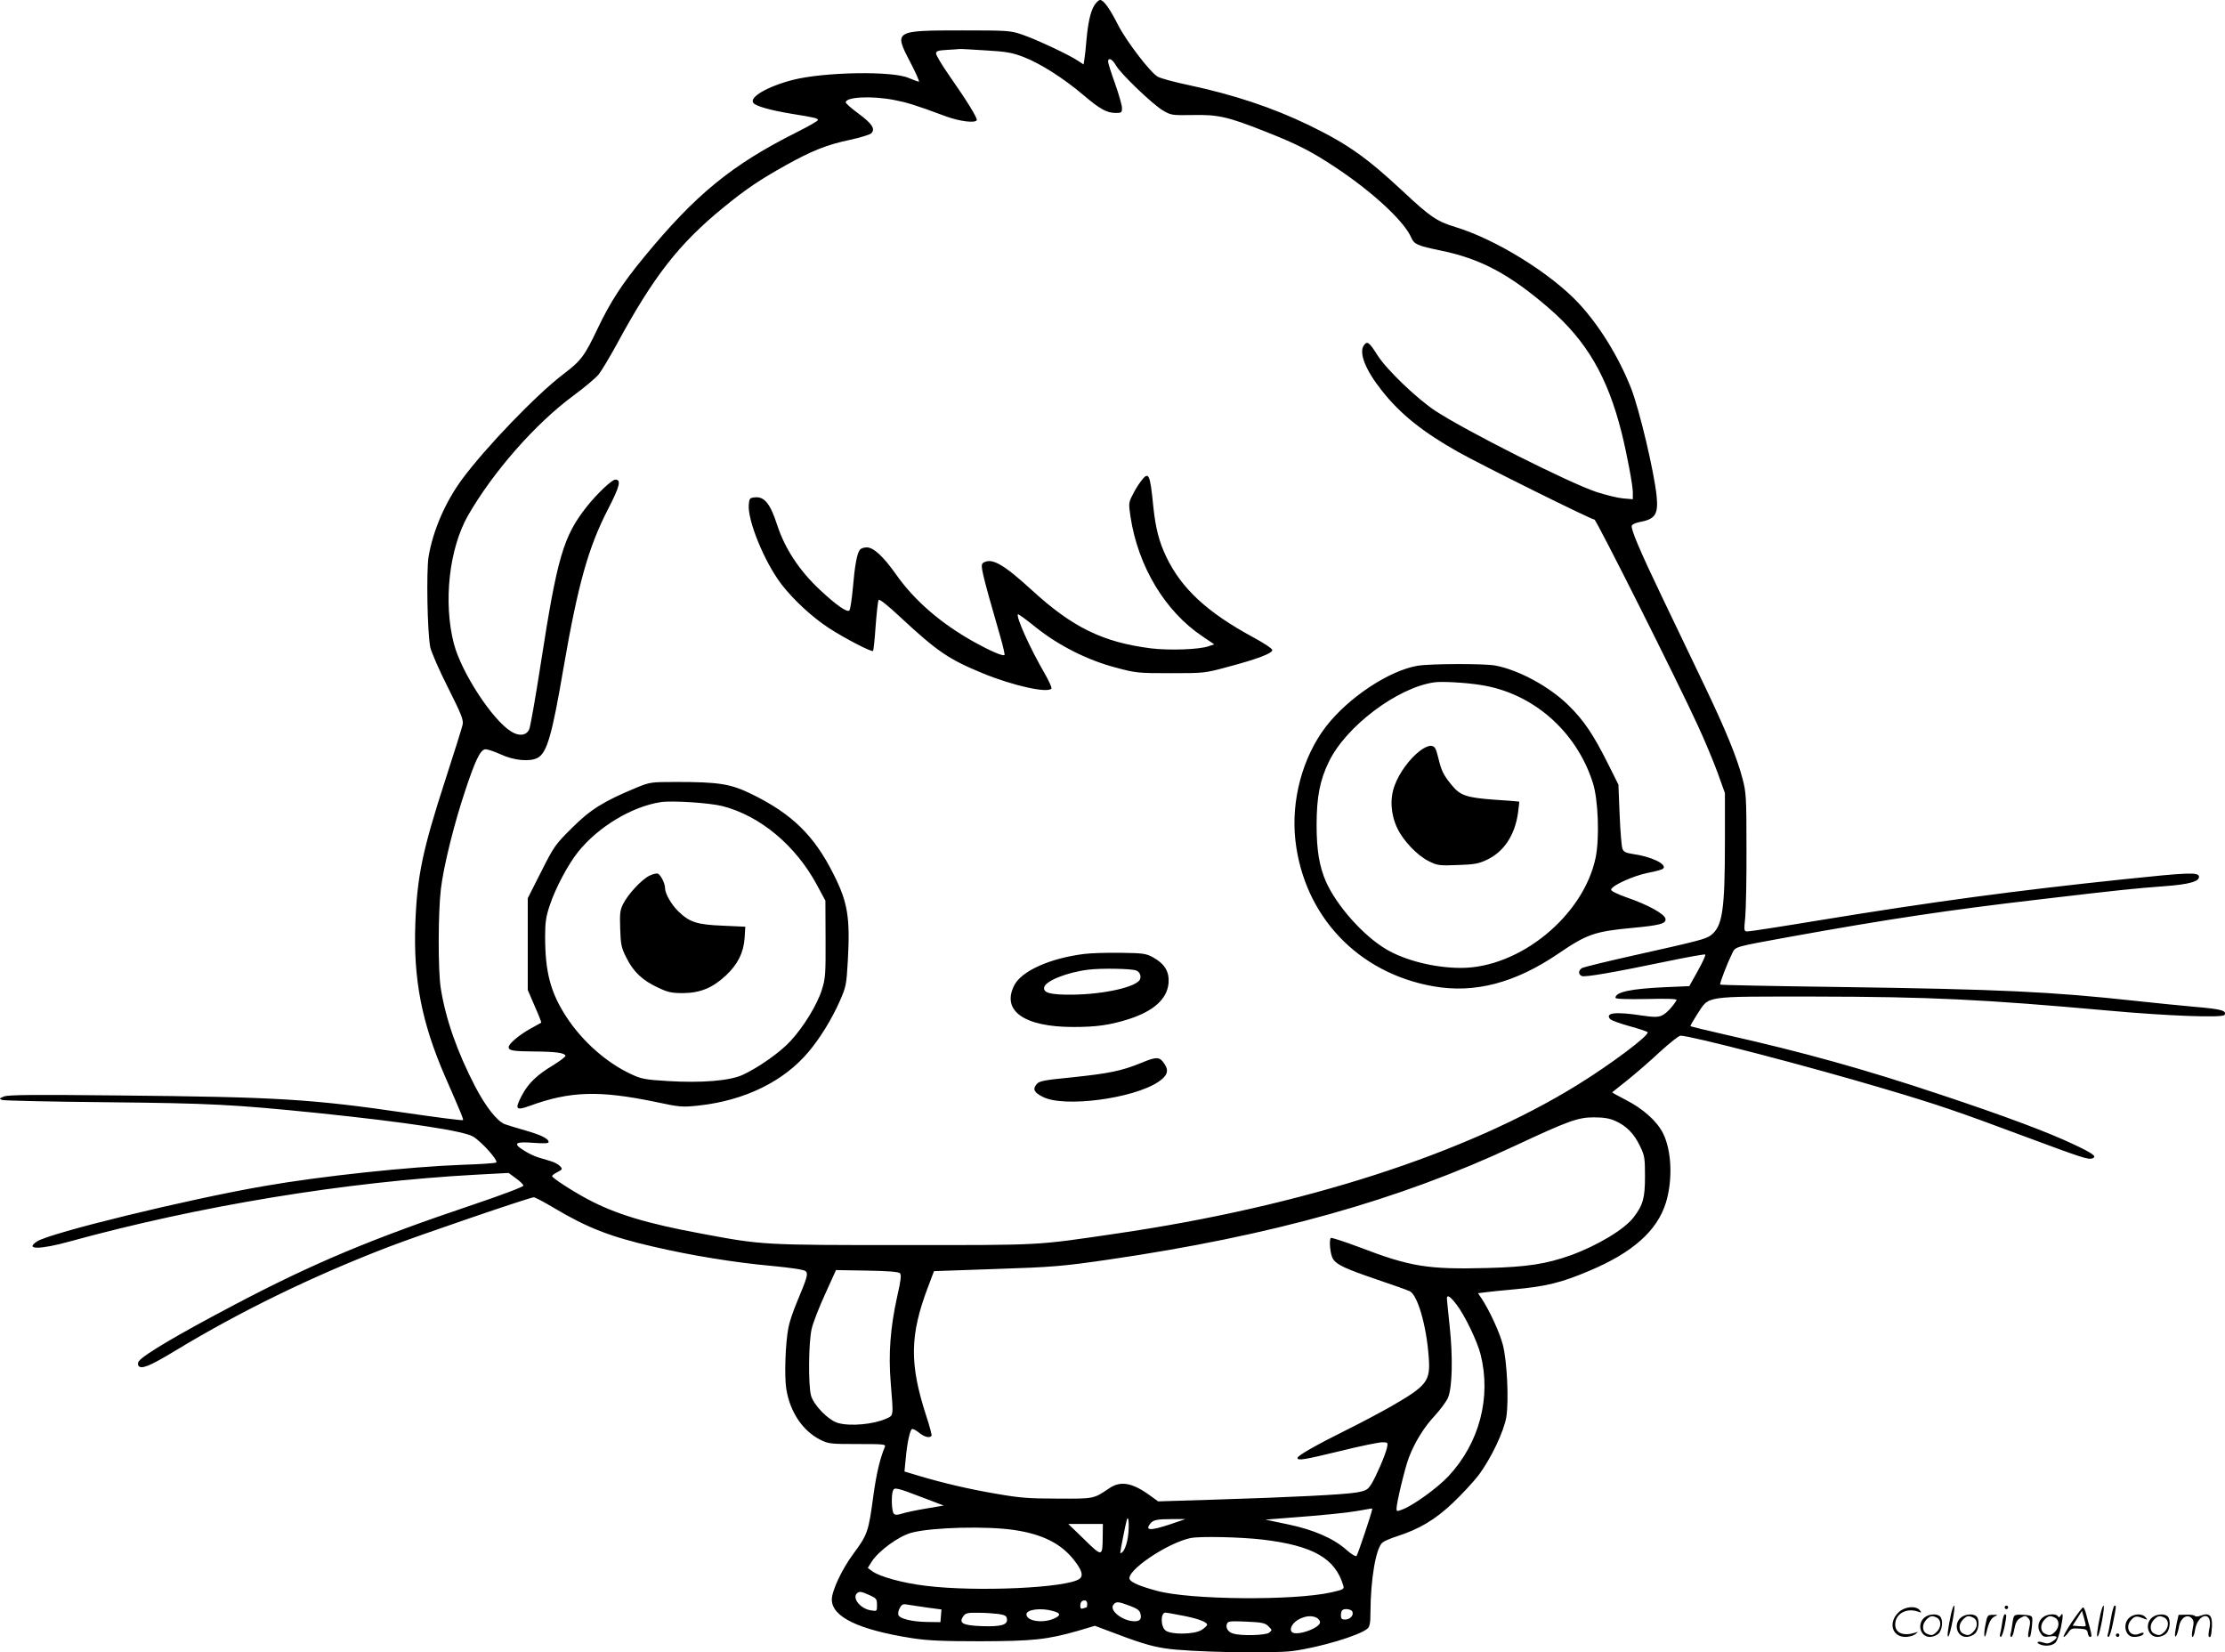 <?xml version="1.0" encoding="UTF-8"?>
<svg xmlns="http://www.w3.org/2000/svg" version="1.0" viewBox="0 0 1280.546 950.878" preserveAspectRatio="xMidYMid meet">
  <g transform="translate(-0.263,952) scale(0.1,-0.1)" fill="#000000" stroke="none">
    <path d="M6300 9488 c-22 -37 -36 -101 -45 -203 -3 -38 -8 -85 -11 -103 l-5 -33 -32 21 c-50 34 -244 125 -322 151 -67 23 -82 24 -345 24 -390 0 -393 -2 -300 -180 33 -63 56 -115 51 -115 -5 0 -31 10 -58 21 -93 42 -488 35 -668 -11 -147 -38 -254 -101 -226 -133 14 -18 99 -42 221 -62 137 -22 150 -26 150 -36 0 -5 -54 -36 -120 -69 -377 -189 -584 -359 -881 -720 -126 -153 -194 -258 -265 -407 -77 -162 -97 -189 -199 -266 -157 -120 -444 -418 -583 -605 -97 -132 -168 -296 -193 -447 -13 -85 -7 -434 10 -520 6 -27 51 -132 102 -232 79 -158 90 -186 84 -214 -4 -18 -49 -162 -100 -319 -130 -401 -162 -552 -172 -825 -12 -320 37 -570 169 -875 99 -226 109 -252 105 -256 -3 -3 -145 15 -316 40 -561 82 -745 93 -1671 102 -480 5 -632 4 -655 -6 -27 -11 -28 -13 -10 -20 11 -4 281 -10 600 -13 601 -6 731 -13 1215 -62 512 -53 843 -103 896 -136 52 -32 148 -141 132 -149 -7 -4 -94 -10 -193 -13 -303 -11 -815 -65 -1145 -123 -430 -74 -1231 -269 -1304 -318 -74 -48 16 -48 189 0 745 205 1588 343 2337 384 l188 10 42 -31 c24 -17 43 -36 43 -42 0 -7 -128 -55 -285 -108 -589 -198 -923 -338 -1375 -576 -327 -172 -520 -286 -552 -325 -7 -8 -8 -19 -4 -27 15 -23 65 -3 204 81 379 230 791 431 1232 601 180 69 818 287 840 287 7 0 60 -28 117 -62 190 -113 322 -165 570 -222 218 -51 471 -92 683 -111 116 -11 185 -22 194 -30 16 -15 11 -33 -53 -186 -20 -48 -41 -111 -46 -140 -17 -87 -24 -278 -12 -352 21 -132 94 -241 195 -292 48 -24 59 -25 215 -25 152 0 164 -1 157 -17 -28 -66 -49 -157 -66 -281 -28 -208 -33 -223 -116 -335 -65 -88 -123 -211 -123 -262 0 -100 155 -174 460 -222 91 -14 174 -18 395 -18 304 1 383 9 565 61 l94 28 61 -23 c194 -74 258 -94 344 -107 130 -21 615 -31 734 -15 156 21 384 89 430 129 13 12 17 32 17 96 1 188 31 367 69 399 9 8 48 25 86 37 127 41 218 95 320 192 52 49 117 120 145 156 73 96 148 254 162 338 15 99 4 321 -20 415 -19 72 -76 196 -122 266 l-21 31 48 6 c26 3 98 11 158 16 186 17 272 38 435 107 248 104 390 230 440 391 40 130 34 297 -15 398 -34 70 -116 144 -215 194 -45 23 -80 43 -79 44 2 2 42 34 89 71 47 38 131 110 186 162 56 51 109 93 118 93 61 0 730 -174 1171 -305 301 -89 431 -133 810 -275 331 -123 367 -135 390 -126 28 10 6 27 -109 81 -147 70 -405 166 -766 286 -440 147 -790 244 -1229 343 -113 26 -207 48 -209 51 -2 2 16 33 39 69 72 108 25 101 679 101 655 -1 969 -16 1690 -81 342 -31 654 -42 665 -25 15 25 -17 34 -172 47 -87 8 -239 23 -338 34 -486 53 -780 67 -1699 80 -379 5 -691 11 -693 14 -5 5 40 121 68 178 21 42 5 37 339 98 555 100 905 153 1430 214 466 55 547 63 717 76 144 10 207 28 201 57 -5 24 -63 22 -433 -17 -629 -66 -1097 -129 -1745 -235 -217 -36 -406 -65 -418 -65 -23 0 -23 1 -15 83 4 45 8 224 7 397 0 294 -2 321 -23 400 -32 122 -97 281 -226 550 -62 129 -165 345 -230 480 -136 283 -188 407 -181 425 2 7 21 16 42 20 93 17 111 44 101 149 -13 135 -99 500 -148 624 -72 181 -182 359 -300 486 -161 173 -478 369 -709 439 -108 33 -146 59 -300 203 -213 199 -323 276 -545 384 -209 101 -432 175 -690 230 -82 17 -163 39 -180 49 -42 24 -178 201 -227 296 -49 97 -84 145 -104 145 -8 0 -23 -15 -34 -32z m-624 -258 c120 -7 153 -13 220 -39 95 -37 229 -122 343 -219 94 -80 134 -102 185 -102 33 0 36 2 36 28 0 16 -18 79 -40 141 -22 61 -40 118 -40 126 0 27 25 15 45 -21 25 -46 211 -225 271 -260 46 -27 52 -28 171 -26 146 3 200 -9 418 -95 185 -73 269 -116 411 -211 213 -142 391 -309 429 -400 17 -38 35 -46 170 -74 229 -47 395 -135 625 -334 214 -186 334 -391 415 -712 30 -119 65 -305 65 -345 l0 -40 -58 5 c-31 3 -100 20 -152 37 -163 55 -750 351 -927 467 -107 71 -281 238 -332 319 -48 76 -59 84 -78 59 -32 -43 8 -144 105 -265 105 -133 236 -237 437 -350 139 -78 766 -389 784 -389 11 0 480 -934 595 -1185 38 -82 89 -204 113 -269 l43 -120 0 -275 c0 -403 -14 -493 -82 -544 -29 -21 -65 -31 -451 -117 -148 -33 -277 -65 -288 -70 -23 -13 -25 -38 -2 -47 19 -7 179 20 486 84 120 25 220 43 224 40 3 -4 -16 -46 -43 -94 l-49 -88 -140 -6 c-198 -9 -285 -28 -285 -61 0 -7 65 -9 179 -7 119 3 177 1 173 -6 -22 -38 -61 -79 -85 -89 -22 -10 -46 -10 -115 0 -150 23 -213 16 -183 -20 7 -8 57 -26 111 -41 55 -15 103 -31 105 -35 11 -18 -215 -187 -405 -304 -639 -395 -1578 -698 -2653 -855 -471 -69 -413 -66 -1222 -66 -812 0 -815 0 -1166 66 -316 58 -498 114 -658 200 -91 49 -201 121 -201 131 0 4 14 15 31 23 29 15 30 18 15 34 -9 10 -33 23 -54 29 -20 6 -53 16 -73 22 -20 6 -58 24 -84 41 -63 40 -47 51 63 42 58 -4 82 -3 82 5 0 19 -41 40 -135 67 -49 14 -102 30 -118 36 -45 19 -108 99 -169 215 -105 202 -171 391 -199 569 -16 101 -15 438 1 569 15 130 77 379 141 569 56 169 85 230 113 235 10 2 50 -11 90 -29 77 -36 169 -44 213 -20 53 28 83 131 148 513 84 487 144 699 257 918 68 132 77 170 42 170 -20 0 -105 -81 -164 -155 -135 -171 -170 -290 -265 -903 -30 -194 -60 -365 -67 -380 -17 -35 -57 -40 -103 -12 -109 67 -286 339 -330 505 -62 239 -28 548 82 740 144 250 386 526 604 687 64 47 129 102 146 122 16 20 62 96 102 169 214 396 360 583 617 793 131 107 210 160 359 243 150 84 239 119 368 146 60 13 116 30 124 38 25 25 5 55 -73 113 -41 30 -74 59 -74 65 0 31 147 39 277 14 77 -15 118 -27 301 -95 80 -29 165 -39 176 -22 6 10 -53 107 -158 257 -42 60 -76 117 -76 127 0 14 11 18 63 21 34 2 67 4 72 5 6 1 73 -3 151 -8z m3624 -6161 c63 -28 108 -74 141 -144 27 -55 29 -69 29 -175 0 -125 -11 -164 -66 -236 -53 -69 -208 -162 -362 -218 -141 -50 -250 -67 -479 -73 -342 -9 -443 7 -735 119 -88 33 -162 57 -166 54 -12 -12 -3 -99 13 -122 22 -33 72 -56 257 -119 90 -30 173 -60 185 -66 45 -24 95 -198 108 -375 11 -143 -6 -166 -219 -289 -55 -31 -167 -91 -250 -132 -181 -90 -286 -150 -286 -163 0 -17 37 -11 247 40 113 28 221 50 240 50 34 0 34 -1 28 -32 -10 -43 -62 -163 -90 -209 -22 -33 -30 -38 -87 -48 -73 -12 -361 -27 -817 -41 l-323 -10 -47 34 c-102 74 -169 86 -235 41 -90 -61 -86 -60 -296 -59 -166 0 -218 4 -355 28 -158 27 -312 63 -454 106 l-73 22 7 71 c8 92 24 165 36 173 5 3 23 -6 40 -20 30 -25 63 -34 73 -18 2 4 -11 55 -30 112 -98 301 -96 466 10 745 l34 90 344 12 c340 11 397 16 658 54 941 137 1673 342 2341 655 306 143 363 164 454 164 59 0 92 -6 125 -21z m-4118 -876 c9 -10 6 -38 -16 -135 -39 -177 -51 -329 -37 -496 16 -197 17 -186 -26 -206 -74 -33 -206 -45 -277 -25 -55 15 -141 103 -156 159 -16 61 -14 307 4 383 8 35 43 125 78 201 l62 137 178 -3 c125 -2 181 -7 190 -15z m3203 -180 c48 -62 120 -212 139 -288 62 -247 -7 -509 -185 -700 -62 -66 -195 -163 -261 -190 -36 -14 -38 -14 -38 4 0 33 50 240 71 293 35 91 88 176 150 242 32 35 66 81 75 102 25 58 29 232 10 410 -9 83 -16 156 -16 162 0 24 20 11 55 -35z m-3064 -1114 l113 -43 -100 -17 c-55 -9 -117 -22 -138 -29 -29 -9 -41 -9 -49 -1 -13 13 -16 106 -5 133 8 20 20 18 179 -43z m2579 -64 c0 -14 -83 -261 -90 -269 -5 -5 -30 10 -57 34 -75 67 -190 117 -339 148 l-129 27 90 7 c253 19 377 32 440 43 90 16 85 16 85 10z m-1410 -182 c-6 -28 -18 -57 -26 -63 -7 -7 -14 -10 -14 -7 0 13 32 174 38 192 13 36 15 -66 2 -122z m250 96 c-117 -39 -150 -38 -117 3 16 21 37 26 127 26 l75 0 -85 -29z m-391 -71 c-1 -118 -2 -119 -106 -17 l-92 89 100 0 99 0 -1 -72z m-508 37 c162 -24 270 -79 343 -173 46 -58 55 -91 31 -108 -70 -52 -592 -76 -883 -40 -135 16 -268 53 -311 85 l-24 18 21 34 c39 63 158 150 232 169 118 31 433 39 591 15z m1429 -55 c291 -35 418 -108 464 -266 6 -19 -1 -22 -71 -38 -216 -48 -811 -43 -1001 9 -94 25 -146 47 -157 65 -28 46 215 211 350 239 56 11 285 6 415 -9z m-2262 -320 c38 -17 42 -22 42 -56 0 -37 0 -37 -36 -31 -57 9 -105 65 -82 95 14 16 25 15 76 -8z m1252 -50 c0 -11 -2 -20 -4 -20 -2 0 -11 -3 -20 -6 -11 -4 -16 0 -16 13 0 23 8 33 27 33 7 0 13 -9 13 -20z m245 -11 c41 -15 57 -27 61 -44 8 -32 -2 -45 -34 -45 -69 1 -148 63 -121 96 15 19 28 18 94 -7z m-1167 -10 l83 -11 -3 -37 -3 -36 -75 1 c-86 1 -158 18 -167 40 -3 9 0 27 8 40 11 21 19 25 44 20 16 -3 67 -10 113 -17z m725 -20 c46 -12 47 -26 2 -45 -66 -27 -155 -12 -155 26 0 28 84 39 153 19z m1723 -4 c9 -21 -14 -45 -42 -45 -18 0 -24 5 -24 23 0 13 3 27 7 30 12 13 54 7 59 -8z m-2036 -13 c37 -6 46 -11 48 -29 5 -34 -36 -45 -145 -41 -108 4 -134 17 -107 56 13 19 24 22 87 21 40 0 92 -4 117 -7z m1051 -8 c93 -17 149 -38 149 -54 0 -5 -15 -19 -32 -30 -42 -26 -172 -28 -206 -4 -30 21 -32 104 -1 104 4 0 44 -7 90 -16z m780 -14 c10 -6 19 -17 19 -25 0 -35 -137 -82 -162 -57 -18 18 5 56 43 75 39 19 72 21 100 7z m-278 -49 c22 -22 22 -22 3 -37 -21 -15 -158 -19 -205 -5 -30 8 -46 33 -37 56 6 16 18 17 112 13 92 -4 108 -8 127 -27z M6567 6748 c-14 -18 -35 -53 -47 -78 -22 -42 -22 -49 -11 -124 44 -287 200 -545 414 -688 l68 -46 -33 -11 c-53 -19 -226 -25 -332 -12 -276 35 -452 121 -686 336 -164 150 -230 187 -279 156 -18 -12 -12 -41 99 -426 16 -55 26 -102 24 -104 -9 -9 -80 22 -176 75 -193 108 -344 239 -451 392 -71 100 -127 152 -166 152 -16 0 -33 -6 -39 -13 -17 -20 -30 -91 -41 -221 -6 -66 -15 -124 -20 -129 -13 -13 -73 29 -167 116 -121 113 -204 239 -249 377 -39 121 -73 163 -127 158 -30 -3 -33 -6 -36 -41 -8 -91 89 -329 187 -458 69 -90 178 -191 275 -254 91 -59 245 -139 253 -131 3 3 10 67 15 143 6 76 13 143 17 150 4 8 50 -28 131 -104 208 -193 275 -238 467 -317 177 -73 379 -117 397 -88 3 5 -15 44 -40 88 -87 150 -165 326 -153 339 3 2 50 -32 104 -76 132 -105 296 -188 460 -231 115 -31 128 -32 315 -32 193 0 196 0 332 37 166 44 253 77 253 96 0 8 -48 40 -107 72 -267 144 -415 281 -503 464 -42 88 -62 166 -75 291 -19 191 -26 205 -73 142z M8162 5689 c-165 -28 -399 -183 -528 -350 -135 -176 -202 -425 -176 -656 50 -435 360 -763 795 -839 238 -42 471 20 718 188 164 112 210 128 424 148 162 15 197 25 193 52 -4 28 -100 81 -222 123 -54 19 -91 37 -91 45 0 22 126 80 212 97 43 8 82 19 87 24 27 25 -70 71 -177 85 -38 6 -50 12 -57 30 -5 13 -12 101 -16 196 l-7 173 -60 120 c-84 168 -138 248 -226 335 -111 109 -286 204 -422 230 -63 12 -373 11 -447 -1z m363 -111 c299 -46 550 -265 645 -563 31 -97 39 -317 16 -430 -69 -334 -436 -635 -775 -635 -150 0 -320 42 -430 107 -132 78 -285 250 -347 389 -38 87 -54 181 -54 325 0 163 19 260 71 366 98 203 393 425 604 456 41 7 185 -1 270 -15z M8173 5198 c-57 -44 -117 -125 -143 -196 -29 -75 -24 -165 13 -245 34 -74 116 -160 183 -193 50 -25 61 -26 166 -22 98 3 121 8 170 31 97 47 159 141 177 268 5 35 8 65 7 66 -1 1 -65 6 -143 11 -162 12 -197 24 -247 86 -46 56 -58 81 -76 156 -14 56 -19 65 -41 68 -15 1 -40 -10 -66 -30z M3665 4987 c-188 -78 -264 -125 -371 -232 -96 -95 -104 -107 -177 -252 l-77 -152 0 -264 0 -264 40 -93 c23 -51 39 -94 38 -95 -2 -1 -30 -17 -63 -35 -65 -36 -125 -87 -125 -106 0 -20 26 -24 148 -25 125 -1 173 -8 179 -24 2 -6 -32 -31 -74 -57 -90 -54 -141 -103 -177 -172 -42 -80 -35 -89 45 -60 233 85 399 90 723 23 145 -31 155 -31 251 -21 264 29 489 139 631 309 65 76 134 189 178 288 38 86 40 96 48 235 14 249 0 337 -82 499 -112 224 -240 348 -473 462 -120 58 -185 69 -432 69 -147 0 -152 -1 -230 -33z m496 -106 c217 -56 422 -227 544 -455 l48 -89 1 -221 c1 -202 -1 -227 -21 -291 -27 -87 -106 -215 -180 -295 -60 -66 -186 -154 -277 -196 -76 -34 -235 -47 -433 -35 -129 8 -149 12 -209 40 -142 66 -280 189 -371 328 -92 141 -123 258 -123 464 0 81 5 115 26 177 33 101 107 239 164 310 116 144 308 260 475 286 66 10 281 -4 356 -23z M3739 4480 c-45 -23 -121 -105 -149 -160 -19 -37 -21 -55 -18 -144 3 -91 6 -109 36 -168 39 -79 92 -130 181 -171 57 -27 77 -32 146 -32 98 1 169 30 246 102 67 63 101 130 107 214 l4 66 -131 6 c-148 6 -190 20 -255 83 -40 39 -76 102 -76 134 0 27 -25 76 -42 83 -8 2 -29 -3 -49 -13z M6240 4030 c-196 -25 -358 -98 -400 -180 -75 -147 57 -240 340 -240 134 0 210 11 318 45 144 46 222 116 230 208 5 65 -22 110 -88 147 -42 23 -56 25 -190 27 -80 1 -174 -2 -210 -7z m302 -95 c20 -8 29 -30 22 -50 -17 -44 -205 -87 -389 -89 -126 -1 -169 10 -163 42 7 37 132 87 256 102 74 9 247 6 274 -5z M6570 3403 c-114 -46 -181 -60 -400 -83 -163 -16 -187 -21 -202 -40 -23 -28 -14 -47 36 -72 119 -63 520 -11 665 86 51 34 62 63 37 101 -29 45 -45 46 -136 8z M11231 230 c-18 -85 -24 -135 -15 -127 12 11 43 177 33 177 -4 0 -12 -22 -18 -50z M11540 270 c0 -5 5 -10 10 -10 6 0 10 5 10 10 0 6 -4 10 -10 10 -5 0 -10 -4 -10 -10z M12091 230 c-18 -85 -24 -135 -15 -127 12 11 43 177 33 177 -4 0 -12 -22 -18 -50z M12151 203 c-7 -42 -15 -82 -18 -90 -3 -7 -1 -13 5 -13 5 0 17 37 26 83 19 95 19 97 8 97 -4 0 -14 -34 -21 -77z M10931 243 c-63 -59 -40 -143 38 -143 20 0 46 7 57 16 18 14 18 15 -6 7 -64 -19 -110 0 -110 48 0 61 63 98 130 75 22 -8 23 -7 11 8 -22 27 -85 21 -120 -11z M11926 185 c-31 -47 -52 -85 -46 -85 5 0 17 11 26 25 15 23 23 26 63 23 39 -3 46 -6 49 -25 2 -13 8 -23 13 -23 11 0 11 6 0 50 -6 19 -15 54 -21 78 -6 23 -14 42 -19 42 -4 0 -33 -38 -65 -85z m80 -22 c-2 -3 -20 -3 -40 -1 l-35 3 27 42 27 43 12 -42 c7 -23 11 -43 9 -45z M11083 215 c-50 -35 -31 -115 27 -115 17 0 39 9 50 20 22 22 27 79 8 98 -16 16 -59 15 -85 -3z m68 -5 c25 -14 25 -54 -1 -80 -23 -23 -33 -24 -61 -10 -25 14 -25 54 1 80 23 23 33 24 61 10z M11293 215 c-50 -35 -31 -115 27 -115 17 0 39 9 50 20 22 22 27 79 8 98 -16 16 -59 15 -85 -3z m68 -5 c25 -14 25 -54 -1 -80 -23 -23 -33 -24 -61 -10 -25 14 -25 54 1 80 23 23 33 24 61 10z M11430 173 c-12 -56 -8 -100 5 -48 13 57 26 83 48 93 20 9 19 10 -10 9 -31 0 -33 -2 -43 -54z M11526 183 c-4 -27 -9 -56 -12 -65 -3 -10 -1 -18 4 -18 5 0 14 26 21 57 13 68 13 73 2 73 -5 0 -12 -21 -15 -47z M11585 181 c-3 -25 -8 -54 -11 -63 -3 -10 -1 -18 4 -18 6 0 14 21 18 47 7 36 15 51 36 63 25 13 29 13 43 -1 13 -13 14 -24 6 -60 -9 -41 -8 -59 5 -47 3 3 8 31 11 61 5 53 4 56 -18 61 -13 3 -38 4 -56 4 -29 -1 -32 -4 -38 -47z M11763 215 c-30 -21 -38 -62 -17 -92 14 -22 21 -25 55 -20 45 6 50 -5 14 -29 -20 -13 -31 -14 -55 -6 -30 11 -44 -1 -14 -12 30 -12 71 -6 87 12 9 10 23 49 31 87 14 68 13 93 -3 66 -6 -9 -11 -10 -15 -2 -10 16 -58 14 -83 -4z m68 -5 c25 -14 25 -54 -1 -80 -23 -23 -33 -24 -61 -10 -25 14 -25 54 1 80 23 23 33 24 61 10z M12263 215 c-47 -33 -32 -115 21 -115 31 0 56 10 56 21 0 5 -11 4 -24 -2 -55 -25 -89 38 -45 82 20 20 31 21 74 3 18 -7 18 -6 6 9 -17 21 -59 22 -88 2z M12393 215 c-50 -35 -31 -115 27 -115 17 0 39 9 50 20 22 22 27 79 8 98 -16 16 -59 15 -85 -3z m68 -5 c25 -14 25 -54 -1 -80 -23 -23 -33 -24 -61 -10 -25 14 -25 54 1 80 23 23 33 24 61 10z M12530 178 c-5 -27 -10 -57 -10 -66 1 -27 16 5 24 51 9 47 47 71 72 45 13 -13 14 -24 6 -62 -5 -25 -6 -46 -1 -46 5 0 12 19 15 42 7 43 33 78 59 78 23 0 33 -29 23 -73 -5 -22 -6 -42 -3 -45 10 -11 15 6 18 58 3 64 -15 81 -63 63 -18 -7 -32 -7 -36 -2 -3 5 -25 8 -49 7 l-44 -1 -11 -49z M12180 110 c0 -5 5 -10 10 -10 6 0 10 5 10 10 0 6 -4 10 -10 10 -5 0 -10 -4 -10 -10z"></path>
  </g>
</svg>
